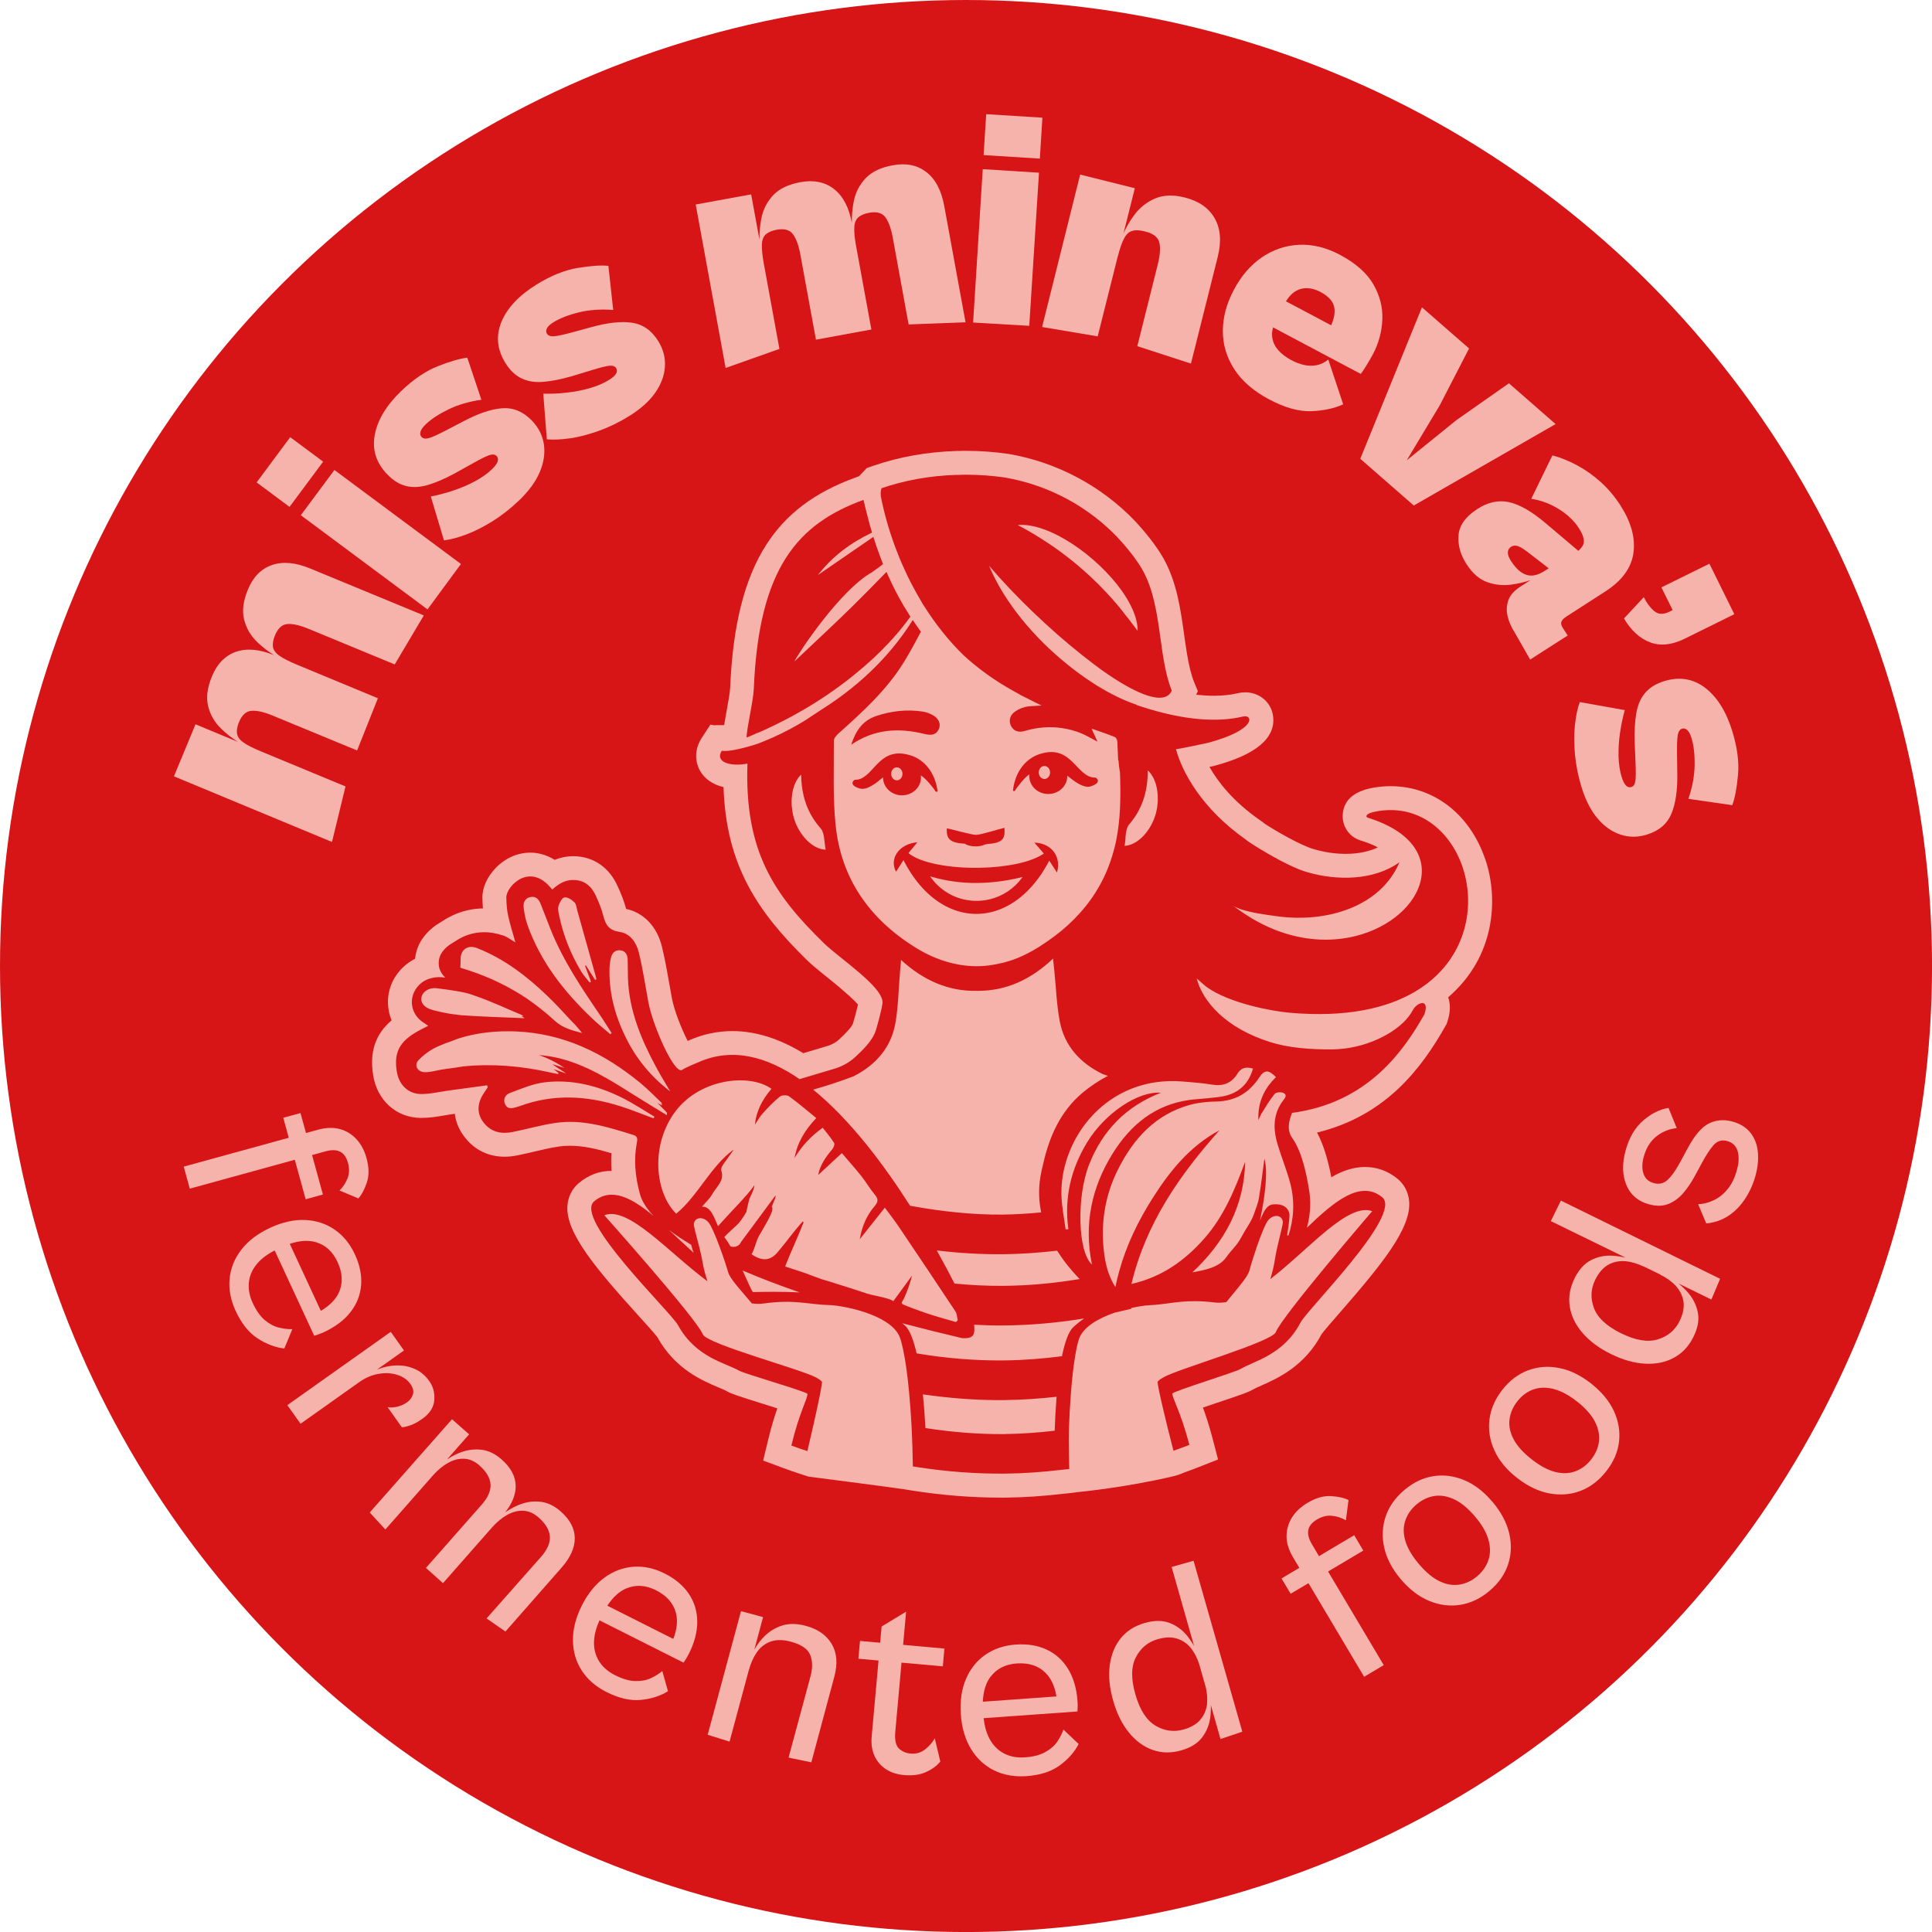<svg viewBox="0 0 566.05 566.05" xmlns="http://www.w3.org/2000/svg" id="b"><defs><style>.d{fill:#d71416;}.d,.e{stroke-width:0px;}.e{fill:#f6b3ac;}</style></defs><g id="c"><circle r="283.03" cy="283.03" cx="283.03" class="d"></circle><path d="m101.21,230.41l-24.96-10.35.08.03c-2.26-.93-3.94-1.8-5.04-2.58-1.1-.78-1.71-1.66-1.85-2.6-.14-.95.07-2.08.6-3.38.87-2.09,2.1-3.17,3.7-3.28,1.59-.1,3.66.37,6.2,1.43l24.69,10.2,6.09-15.3-23.97-9.94c-2.2-.93-3.85-1.77-4.93-2.55-1.09-.78-1.71-1.65-1.85-2.6-.13-.94.06-2.07.61-3.37.86-2.09,2.1-3.18,3.69-3.29,1.59-.1,3.66.38,6.2,1.44l25.18,10.4,8.52-14.36-33.3-13.75c-4.3-1.78-8.02-2.11-11.2-1.01-3.16,1.1-5.52,3.49-7.03,7.15-1.38,3.33-1.76,6.28-1.12,8.82.63,2.55,1.92,4.75,3.86,6.62,1.49,1.43,3.14,2.7,4.92,3.82-4.27-1.76-7.99-2.09-11.15-1-3.17,1.11-5.52,3.49-7.04,7.17-1.38,3.33-1.76,6.27-1.12,8.81.63,2.55,1.92,4.75,3.86,6.62,1.48,1.42,3.1,2.69,4.87,3.81l-12.44-5.16-6.32,15.25,46.31,19.23,3.95-16.24Z" class="e"></path><polygon points="135.05 165.24 97.98 137.7 88.13 150.95 125.25 178.55 135.05 165.24" class="e"></polygon><rect transform="translate(-76.72 123.97) rotate(-53.38)" height="12.02" width="16.51" y="132.28" x="76.67" class="e"></rect><path d="m144.35,152.68c2.71-1.69,5.32-3.74,7.83-6.16,2.81-2.71,4.81-5.47,5.98-8.25,1.18-2.79,1.57-5.49,1.19-8.09-.39-2.59-1.55-4.91-3.51-6.95-2.55-2.63-5.43-3.84-8.66-3.62-3.22.22-7.09,1.53-11.58,3.92l-4.32,2.25c-2.71,1.43-4.55,2.28-5.56,2.56-1,.29-1.73.19-2.2-.3-.38-.39-.49-.9-.33-1.53.17-.62.66-1.34,1.5-2.14,1.63-1.57,3.86-3.04,6.7-4.42,2.83-1.37,6.05-2.32,9.65-2.82l-4.13-12.34c-2.2.27-5.1,1.11-8.66,2.51-3.57,1.42-7.16,3.85-10.77,7.33-4.31,4.17-6.87,8.42-7.68,12.78-.81,4.35.41,8.22,3.69,11.61,1.74,1.8,3.6,2.93,5.58,3.4,1.98.46,4.13.34,6.46-.38,2.33-.71,4.89-1.82,7.68-3.33l5.64-3.14c2.1-1.18,3.61-1.91,4.54-2.23.93-.3,1.64-.21,2.11.27.42.44.53.98.29,1.63-.22.64-.78,1.39-1.66,2.24-1.32,1.28-2.97,2.45-4.96,3.52-1.99,1.07-4.12,1.98-6.41,2.74-2.28.76-4.46,1.33-6.54,1.72l3.85,12.86c1.91-.23,4.09-.81,6.55-1.73,2.47-.93,5.05-2.24,7.76-3.92Z" class="e"></path><path d="m166.98,128.44c2.6-.39,5.4-1.11,8.41-2.19,3.01-1.07,5.99-2.51,8.95-4.35,3.33-2.06,5.86-4.32,7.6-6.79,1.73-2.48,2.7-5.03,2.87-7.66.17-2.62-.47-5.13-1.96-7.52-1.93-3.12-4.5-4.92-7.7-5.38-3.19-.47-7.24-.01-12.14,1.36l-4.71,1.29c-2.95.82-4.94,1.25-5.98,1.32-1.03.07-1.72-.18-2.08-.76-.29-.47-.29-.99,0-1.56.29-.59.92-1.17,1.92-1.79,1.92-1.18,4.41-2.15,7.47-2.9,3.07-.74,6.41-.97,10.03-.7l-1.41-12.92c-2.22-.22-5.22-.02-9,.61-3.79.62-7.82,2.25-12.08,4.88-5.1,3.16-8.5,6.77-10.23,10.85-1.71,4.08-1.33,8.13,1.14,12.13,1.32,2.13,2.9,3.64,4.74,4.51,1.83.88,3.97,1.22,6.39,1,2.43-.2,5.16-.75,8.22-1.62l6.17-1.87c2.3-.71,3.94-1.11,4.92-1.22.97-.1,1.64.14,2,.7.32.53.3,1.08-.05,1.66-.36.59-1.07,1.2-2.1,1.83-1.56.97-3.43,1.76-5.59,2.38-2.17.62-4.45,1.07-6.84,1.32-2.39.26-4.65.35-6.77.3l1.04,13.36c1.91.19,4.17.08,6.77-.29Z" class="e"></path><path d="m259.41,63.68c.95,1.29,1.67,3.29,2.17,6l4.63,25.38,16.68-.64-6.23-34.03c-.84-4.57-2.57-7.9-5.23-9.95-2.64-2.07-5.93-2.74-9.83-2.02-3.55.64-6.22,1.92-8.02,3.84-1.79,1.9-2.95,4.18-3.46,6.83-.39,2.03-.57,4.09-.55,6.18-.84-4.53-2.58-7.82-5.21-9.88-2.64-2.06-5.93-2.74-9.83-2.02-3.55.65-6.22,1.93-8.02,3.84-1.79,1.92-2.94,4.2-3.46,6.84-.39,2.01-.57,4.06-.55,6.13l-2.42-13.23-16.25,2.97,8.77,47.89,15.76-5.58-4.64-25.36c-.38-2.23-.55-3.99-.5-5.27.07-1.34.46-2.33,1.18-2.96.73-.63,1.78-1.07,3.16-1.33,2.23-.4,3.82.03,4.77,1.33.96,1.29,1.67,3.27,2.17,5.98l4.56,24.9,16.24-2.98-4.45-24.3v.03c-.44-2.4-.63-4.28-.55-5.63.06-1.35.46-2.34,1.18-2.97.72-.62,1.77-1.08,3.16-1.33,2.23-.4,3.82.04,4.77,1.32Z" class="e"></path><polygon points="288.18 45.44 304.66 46.47 305.41 34.48 288.94 33.45 288.18 45.44" class="e"></polygon><polygon points="304.41 50.6 287.93 49.56 285.11 94.5 301.56 95.46 304.41 50.6" class="e"></polygon><path d="m333.21,101.42l15.72,5.11,7.86-31.32c1.12-4.51.81-8.28-.93-11.29-1.73-3.01-4.64-5.03-8.74-6.06-3.32-.83-6.19-.74-8.62.26-2.43,1.01-4.46,2.6-6.1,4.77-1.29,1.71-2.36,3.54-3.23,5.49l3.32-13.23-16.02-4-11.15,44.66,16.29,2.74,5.97-23.79-.08.42c.59-2.38,1.21-4.16,1.86-5.35.64-1.2,1.43-1.93,2.38-2.19.95-.27,2.19-.22,3.73.17,2.43.6,3.83,1.69,4.2,3.26.37,1.57.21,3.7-.45,6.37l-6,23.98Z" class="e"></path><path d="m398.67,109.56c.36-.43.92-1.25,1.65-2.45.74-1.2,1.37-2.27,1.89-3.26,1.72-3.23,2.65-6.65,2.8-10.25.14-3.59-.75-7.04-2.66-10.34-1.92-3.3-5.18-6.17-9.76-8.6-4.05-2.15-8.05-3.12-11.99-2.94-3.94.19-7.57,1.41-10.88,3.67-3.31,2.27-6.03,5.41-8.19,9.47-2.16,4.04-3.24,8.08-3.26,12.09,0,4.01,1.1,7.74,3.35,11.21,2.23,3.48,5.65,6.43,10.24,8.87,4.59,2.44,8.7,3.58,12.35,3.44,3.64-.14,6.75-.82,9.32-2.01l-4.36-13.11c-1.08.87-2.22,1.42-3.42,1.65-1.2.23-2.4.21-3.61-.05-1.21-.26-2.49-.74-3.84-1.45-1.56-.84-2.86-1.83-3.86-2.99-1.01-1.17-1.59-2.49-1.73-3.98-.08-.82.03-1.69.28-2.61l25.69,13.64Zm-17.7-24.86c1.84-.54,3.82-.26,5.93.86,2.37,1.26,3.72,2.77,4.03,4.53.27,1.52-.05,3.26-.93,5.21l-13.23-7.02c1.18-1.91,2.57-3.11,4.2-3.58Z" class="e"></path><polygon points="455.77 124.25 442.09 112.3 426.7 123.09 412.16 134.86 421.8 118.8 430.42 102.1 416.61 90.04 398.54 134.42 414.22 148.11 455.77 124.25" class="e"></polygon><path d="m458.88,180.67l11.49-7.4c4.88-3.15,7.62-6.92,8.21-11.3.6-4.38-.68-9.01-3.82-13.9-1.69-2.62-3.62-4.91-5.79-6.86-2.17-1.94-4.45-3.56-6.85-4.85-2.4-1.29-4.83-2.29-7.29-2.94l-6.2,12.72c2.83.43,5.51,1.43,8.05,3,2.53,1.56,4.51,3.45,5.94,5.66,1.42,2.22,1.78,3.91,1.09,5.08-.28.48-.71.98-1.27,1.52l-9.69-8.2c-4-3.37-7.55-5.4-10.63-6.08-3.08-.67-6.17,0-9.25,1.99-3.44,2.21-5.29,4.77-5.54,7.66-.24,2.89.53,5.72,2.32,8.49,1.76,2.73,3.79,4.49,6.09,5.3,2.31.81,4.63,1.05,6.98.73,2.05-.28,3.94-.71,5.67-1.31l-2.99,1.93c-1.79,1.16-2.96,2.48-3.48,3.98-.53,1.51-.59,3.06-.21,4.67.38,1.61,1.04,3.13,1.97,4.57l4.63,8.12,11-7.06-1.44-2.23c-.43-.68-.57-1.27-.42-1.76.16-.5.64-1.01,1.46-1.54Zm-9.05-12.17c-.89.2-1.73.19-2.54-.06-.81-.25-1.59-.7-2.35-1.37-.76-.68-1.51-1.58-2.24-2.7-.64-.98-.94-1.82-.92-2.53.02-.7.34-1.25.95-1.65.52-.33,1.12-.41,1.81-.24.69.18,1.69.77,2.97,1.74l6.24,4.82-1.26.81.13-.09c-.97.64-1.9,1.06-2.79,1.26Z" class="e"></path><path d="m484.58,179c-1.17-1.05-2.16-2.4-2.97-4.04l-5.81,6.24c2.09,3.54,4.64,5.87,7.66,7,3.02,1.13,6.39.78,10.12-1.06l14.55-7.19-7.3-14.79-14.06,6.93,3.29,6.67-.99.48c-1.8.89-3.29.8-4.47-.26Z" class="e"></path><path d="m507.54,235.91c.77-2.09,1.32-5.04,1.67-8.87.35-3.82-.22-8.13-1.7-12.91-1.78-5.73-4.43-9.93-7.94-12.62-3.53-2.68-7.53-3.33-12.03-1.93-2.4.75-4.25,1.89-5.56,3.46-1.31,1.55-2.16,3.53-2.57,5.93-.41,2.39-.57,5.18-.48,8.36l.27,6.44c.1,2.4.08,4.09-.06,5.05-.15.98-.54,1.57-1.18,1.77-.59.18-1.12.03-1.59-.47-.47-.49-.88-1.32-1.25-2.49-.54-1.75-.84-3.75-.91-6.01-.05-2.25.09-4.58.44-6.95.35-2.38.81-4.6,1.4-6.62l-13.2-2.35c-.66,1.8-1.12,4.01-1.41,6.63-.28,2.61-.27,5.51,0,8.68.29,3.17.94,6.43,1.97,9.76,1.16,3.73,2.72,6.76,4.68,9.06,1.96,2.31,4.19,3.87,6.7,4.7,2.49.82,5.09.83,7.77-.02,3.51-1.08,5.89-3.12,7.14-6.09,1.25-2.98,1.83-7.02,1.72-12.11l-.07-4.87c-.05-3.06.02-5.08.22-6.12.19-1.02.61-1.63,1.25-1.83.52-.15,1.02-.02,1.51.4.49.44.9,1.19,1.24,2.3.67,2.17.98,4.82.93,7.97-.04,3.16-.65,6.45-1.83,9.89l12.86,1.86Z" class="e"></path><path d="m89.57,351.37l5.04-1.39-3.18-11.56,3.93-1.09c1.74-.48,3.14-.45,4.25.08,1.1.52,1.87,1.62,2.34,3.3.45,1.63.41,3.13-.12,4.5-.53,1.36-1.31,2.56-2.36,3.59l5.51,2.32c.95-1.01,1.78-2.54,2.48-4.6.71-2.05.68-4.47-.08-7.23-.61-2.23-1.6-4.07-2.95-5.53-1.37-1.47-3-2.46-4.89-2.97-1.89-.51-4.06-.44-6.48.23l-3.41.94-1.61-5.85-5.05,1.38,1.61,5.86-30.77,8.46,1.77,6.45,30.77-8.46,3.18,11.56Z" class="e"></path><path d="m81.8,388.99c-1.39-.31-2.77-1.03-4.13-2.14-1.36-1.12-2.58-2.81-3.63-5.1-.97-2.09-1.34-4.13-1.11-6.13.23-2,1.06-3.83,2.5-5.49,1.25-1.44,2.95-2.69,5.04-3.77l11.59,25c.35-.1.78-.25,1.3-.43.51-.18,1.02-.39,1.53-.62,3.34-1.56,5.94-3.5,7.78-5.86,1.85-2.35,2.89-4.98,3.13-7.89.24-2.9-.38-5.94-1.85-9.1-1.42-3.07-3.4-5.47-5.93-7.21-2.53-1.74-5.42-2.67-8.67-2.81-3.25-.13-6.68.65-10.25,2.31s-6.38,3.79-8.39,6.39c-2.01,2.61-3.16,5.46-3.44,8.56-.29,3.1.31,6.23,1.77,9.39,1.73,3.72,3.88,6.41,6.45,8.06,2.58,1.66,5.18,2.64,7.81,2.95l2.36-5.68c-1.16.05-2.45-.1-3.84-.43Zm10.71-25.06c2.85.83,4.96,2.77,6.37,5.79,1.47,3.17,1.63,6.08.5,8.76-.92,2.15-2.72,4.01-5.38,5.58l-9.1-19.63c2.89-.96,5.43-1.13,7.61-.5Z" class="e"></path><path d="m110.81,402.55c1.93-.38,3.76-.29,5.49.24,1.73.53,3.04,1.42,3.93,2.68.8,1.14,1.04,2.17.73,3.11-.3.94-.87,1.7-1.71,2.28-.84.61-1.79,1.03-2.86,1.28-1.07.25-2.02.3-2.84.13l4.18,5.9c.51,0,1.33-.18,2.44-.55,1.11-.38,2.31-1.03,3.61-1.96,2.13-1.51,3.28-3.32,3.46-5.42.17-2.11-.31-3.97-1.47-5.6-1.07-1.5-2.33-2.62-3.79-3.34-1.46-.72-3-1.14-4.64-1.23-1.64-.1-3.3.09-4.98.56-.65.18-1.29.4-1.91.65l7.91-5.61-3.88-5.46-30.29,21.48,3.87,5.45,17.26-12.24h0c1.71-1.21,3.53-2,5.48-2.36Z" class="e"></path><path d="m164.28,442.83c-1.96-1.73-4.03-2.68-6.22-2.87-2.2-.19-4.35.18-6.47,1.13-1.27.55-2.47,1.24-3.6,2.03,2.07-2.62,3.11-5.19,3.1-7.7-.02-2.82-1.39-5.42-4.13-7.83-1.96-1.73-4.03-2.68-6.22-2.87-2.19-.19-4.36.17-6.5,1.1-1.16.49-2.25,1.09-3.28,1.79l6.49-7.37-5.02-4.42-24.1,27.32,4.58,4.98,13.99-15.9c1.35-1.52,2.8-2.73,4.35-3.6,1.56-.89,3.13-1.29,4.72-1.23,1.59.06,3.07.71,4.45,1.93,2.08,1.83,3.17,3.68,3.3,5.57.11,1.87-.75,3.88-2.62,5.99l-16.31,18.5,5,4.46,14.41-16.37h0c1.35-1.52,2.81-2.74,4.37-3.61,1.56-.88,3.13-1.29,4.72-1.23,1.59.07,3.08.72,4.51,1.97,2.08,1.84,3.17,3.69,3.3,5.57.12,1.88-.74,3.88-2.61,5.99l-15.93,18.01,5.52,3.85,16.44-18.71c2.6-2.96,3.9-5.85,3.88-8.66-.02-2.81-1.39-5.42-4.13-7.83Z" class="e"></path><path d="m194.74,461.02c-3.02-1.53-6.06-2.19-9.13-1.98-3.06.22-5.9,1.27-8.54,3.2-2.62,1.92-4.83,4.63-6.6,8.16-1.78,3.54-2.64,6.94-2.61,10.24.04,3.29.91,6.24,2.6,8.84,1.7,2.61,4.11,4.69,7.23,6.26,3.65,1.84,7.02,2.61,10.07,2.31,3.04-.3,5.7-1.15,7.95-2.54l-1.67-5.92c-.9.75-1.98,1.45-3.27,2.06-1.29.62-2.81.91-4.58.88-1.77-.03-3.76-.6-6.01-1.73-2.06-1.04-3.63-2.41-4.69-4.13-1.06-1.71-1.54-3.66-1.45-5.86.09-1.89.64-3.93,1.6-6.07l24.62,12.39c.21-.3.45-.67.75-1.13.28-.46.55-.94.81-1.45,1.66-3.3,2.48-6.44,2.46-9.44-.01-2.99-.83-5.7-2.45-8.11-1.62-2.43-3.99-4.42-7.1-5.99Zm-11.14,4.33c2.74-1.12,5.6-.93,8.58.57,3.12,1.56,5.06,3.75,5.83,6.54.62,2.27.37,4.84-.75,7.72l-19.32-9.73c1.67-2.54,3.56-4.25,5.66-5.11Z" class="e"></path><path d="m236.09,476.35c-2.76-.75-5.23-.73-7.37.05-2.15.78-3.98,2.05-5.52,3.82-.85.98-1.58,2.02-2.2,3.13l2.57-9.56-6.47-1.74-9.76,36.21,6.41,2.01,5.69-21.13v.09c.52-1.97,1.3-3.69,2.33-5.17,1.03-1.48,2.37-2.51,4.02-3.11,1.64-.58,3.6-.59,5.88.03,3.12.84,5.03,2.14,5.72,3.92.69,1.77.72,3.82.1,6.15l-6.45,23.9,6.67,1.39,6.74-25.1c1.02-3.82.76-7.01-.78-9.6-1.54-2.58-4.06-4.35-7.58-5.29Z" class="e"></path><path d="m265.49,472.18l-7.19,4.37-.43,4.75-5.9-.53-.47,5.21,5.9.53-2.01,22.28c-.19,2.15.08,4.02.81,5.63s1.83,2.9,3.32,3.9c1.48.98,3.24,1.56,5.28,1.74,2.61.24,4.81-.06,6.6-.92,1.81-.83,3.17-1.86,4.1-3.05l-1.63-6.79c-.62,1.13-1.54,2.19-2.76,3.19-1.23,1-2.65,1.42-4.29,1.28-1.43-.13-2.59-.64-3.49-1.52-.89-.87-1.24-2.51-1.02-4.92l1.82-20.2,12.1,1.09.47-5.21-12.1-1.09.88-9.73Z" class="e"></path><path d="m309.82,510.2c-.79,1.18-1.94,2.21-3.48,3.09-1.53.88-3.54,1.42-6.05,1.59-2.3.17-4.35-.22-6.13-1.14-1.78-.93-3.2-2.37-4.24-4.29-.9-1.68-1.46-3.7-1.73-6.05l27.49-1.96c.03-.36.05-.81.06-1.36.01-.54,0-1.09-.04-1.65-.26-3.68-1.17-6.8-2.71-9.37-1.55-2.56-3.63-4.47-6.27-5.72-2.63-1.26-5.68-1.75-9.16-1.5-3.38.23-6.32,1.23-8.85,2.97-2.52,1.74-4.43,4.12-5.7,7.11-1.28,2.99-1.78,6.46-1.5,10.41.28,3.93,1.28,7.29,2.99,10.11,1.72,2.8,3.97,4.9,6.76,6.27,2.8,1.36,5.93,1.92,9.41,1.68,4.09-.29,7.37-1.34,9.84-3.17,2.47-1.81,4.31-3.9,5.52-6.25l-4.46-4.22c-.39,1.1-.97,2.26-1.76,3.44Zm-19.61-18.92c1.79-2.36,4.34-3.67,7.66-3.91,3.48-.24,6.26.63,8.36,2.66,1.69,1.62,2.78,3.96,3.3,7l-21.57,1.55c.13-3.04.87-5.48,2.24-7.3Z" class="e"></path><path d="m343.27,459.1l6.59,23.2c-.6-1.06-1.28-2.07-2.03-3.02-1.42-1.75-3.15-3.02-5.21-3.8-2.05-.76-4.44-.76-7.15.01-3.01.85-5.37,2.35-7.11,4.5-1.74,2.15-2.8,4.79-3.22,7.91-.41,3.14-.08,6.6,1.01,10.4,1.06,3.75,2.61,6.86,4.62,9.32,2,2.47,4.33,4.17,6.96,5.09,2.64.93,5.44.97,8.39.12,2.76-.79,4.79-2.07,6.11-3.82,1.31-1.76,2.1-3.73,2.38-5.96.14-1.16.19-2.32.15-3.49l2.83,9.96,6.39-2.16-14.29-50.08-6.43,1.82Zm10.4,39.94c-.16,1.77-.8,3.34-1.9,4.7-1.11,1.36-2.78,2.35-4.99,2.98-2.86.81-5.61.43-8.25-1.13-2.62-1.57-4.59-4.62-5.88-9.16-1.31-4.58-1.26-8.22.16-10.91,1.41-2.69,3.53-4.44,6.34-5.25,2.26-.64,4.22-.69,5.88-.12,1.65.57,3.02,1.56,4.09,2.99.94,1.25,1.67,2.73,2.22,4.4l1.94,6.83c.37,1.62.51,3.19.37,4.67Z" class="e"></path><path d="m399.43,454.29l-2.67-4.49-10.32,6.13-2.07-3.5c-.92-1.55-1.27-2.92-1.06-4.11.21-1.21,1.07-2.26,2.56-3.14,1.45-.86,2.91-1.23,4.37-1.07,1.45.14,2.82.59,4.09,1.32l.77-5.92c-1.22-.64-2.92-1.03-5.08-1.17-2.17-.14-4.49.52-6.96,1.99-1.98,1.18-3.5,2.6-4.55,4.3-1.04,1.7-1.57,3.53-1.57,5.5,0,1.97.65,4.03,1.93,6.19l1.81,3.04-5.22,3.1,2.68,4.49,5.22-3.1,16.31,27.43,5.75-3.42-16.31-27.43,10.31-6.13Z" class="e"></path><path d="m437.26,440.02c-2.54-3.01-5.31-5.14-8.3-6.37-2.99-1.24-5.99-1.62-9.01-1.15-3.02.47-5.85,1.81-8.47,4.03-2.67,2.26-4.5,4.83-5.49,7.74-.99,2.93-1.14,5.97-.44,9.14.69,3.17,2.32,6.27,4.86,9.28,2.56,3.01,5.33,5.14,8.36,6.37,3.02,1.24,6.06,1.62,9.1,1.13,3.05-.5,5.9-1.85,8.56-4.11,2.63-2.22,4.43-4.77,5.4-7.68.97-2.89,1.09-5.93.36-9.1-.74-3.17-2.37-6.27-4.92-9.29Zm-1.17,17.04c-.58,1.8-1.71,3.39-3.34,4.79-1.57,1.32-3.3,2.13-5.2,2.42-1.9.29-3.84-.04-5.84-1.02-1.99-.96-3.99-2.64-6.01-5.03-2.02-2.39-3.34-4.65-3.96-6.78-.62-2.12-.63-4.09-.01-5.92.61-1.82,1.7-3.39,3.26-4.72,1.65-1.38,3.41-2.21,5.29-2.5,1.88-.28,3.83.07,5.84,1.02,2.01.96,4.02,2.62,6.04,5.01,2.02,2.38,3.34,4.66,3.93,6.79.6,2.15.61,4.12.01,5.93Z" class="e"></path><path d="m466.15,405.33c-3.11-2.43-6.25-3.95-9.43-4.54-3.17-.61-6.19-.36-9.06.71-2.87,1.08-5.36,2.97-7.48,5.67-2.15,2.74-3.41,5.64-3.79,8.71-.38,3.05.09,6.07,1.43,9.03,1.32,2.96,3.55,5.66,6.65,8.09,3.11,2.43,6.27,3.95,9.48,4.55,3.21.58,6.25.35,9.14-.75,2.87-1.1,5.39-3.03,7.54-5.77,2.12-2.7,3.36-5.57,3.72-8.61.36-3.04-.14-6.03-1.5-9-1.36-2.95-3.61-5.65-6.71-8.09Zm2.33,16.93c-.21,1.88-.98,3.67-2.31,5.37-1.26,1.61-2.8,2.76-4.59,3.43-1.8.68-3.77.74-5.92.2-2.15-.55-4.46-1.78-6.92-3.71-2.46-1.93-4.21-3.88-5.25-5.83-1.05-1.95-1.45-3.88-1.23-5.78.24-1.92.97-3.68,2.24-5.29,1.32-1.71,2.88-2.87,4.66-3.53,1.79-.65,3.76-.72,5.92-.19s4.48,1.76,6.94,3.67c2.46,1.93,4.2,3.89,5.23,5.85,1.03,1.99,1.43,3.91,1.23,5.81Z" class="e"></path><path d="m454.39,357.78l21.88,10.69c-1.27-.29-2.55-.49-3.84-.57-2.26-.13-4.35.31-6.31,1.32-1.95,1.01-3.55,2.79-4.79,5.31-1.38,2.82-1.85,5.58-1.41,8.31.43,2.72,1.67,5.29,3.73,7.68,2.05,2.4,4.84,4.48,8.38,6.22,3.5,1.71,6.84,2.65,10.01,2.8,3.18.17,6-.43,8.45-1.77,2.45-1.34,4.35-3.39,5.7-6.15,1.26-2.58,1.69-4.95,1.25-7.1-.43-2.15-1.37-4.06-2.83-5.75-.85-.99-1.8-1.89-2.83-2.73l9.63,4.71,2.56-6.08-46.65-22.91-2.95,6.01Zm36.62,19.01c1.21,1.32,1.95,2.83,2.22,4.56.26,1.73-.11,3.62-1.13,5.7-1.31,2.66-3.42,4.45-6.36,5.36-2.93.91-6.5.32-10.74-1.75-4.28-2.1-6.94-4.58-8-7.43-1.05-2.86-.93-5.6.35-8.22,1.04-2.12,2.32-3.6,3.85-4.45,1.53-.85,3.19-1.19,4.97-1.04,1.77.15,3.58.68,5.42,1.58l-.16-.12,5.25,2.56-.26-.08c1.85.9,3.38,2.01,4.59,3.31Z" class="e"></path><path d="m512.9,331.94c-1.24-1.61-3.03-2.72-5.35-3.35-2.48-.67-4.77-.47-6.89.58-2.11,1.06-4.18,3.48-6.22,7.3l-2.37,4.38c-1.25,2.26-2.43,3.89-3.55,4.9-1.11,1-2.44,1.3-3.97.88-1.54-.41-2.54-1.32-3.02-2.72-.47-1.4-.46-3.04.05-4.93.68-2.52,1.87-4.5,3.58-5.92,1.71-1.42,3.74-2.27,6.1-2.55l-2.4-5.9c-2.54.38-5.02,1.62-7.44,3.7-2.41,2.09-4.15,5.06-5.18,8.92-1.02,3.81-.93,7.15.29,10.02,1.22,2.89,3.44,4.75,6.65,5.61,2.23.6,4.17.53,5.82-.19,1.66-.71,3.09-1.8,4.3-3.27,1.21-1.45,2.24-2.96,3.09-4.54l2.38-4.38c1.06-1.99,2.14-3.63,3.22-4.91,1.09-1.27,2.42-1.7,4.01-1.27,1.58.42,2.61,1.39,3.08,2.9.47,1.51.42,3.32-.15,5.44-.63,2.38-1.57,4.32-2.79,5.79-1.21,1.48-2.6,2.56-4.13,3.27-1.54.71-3.04,1.08-4.48,1.11l2.38,5.65c2.45-.25,4.64-1.01,6.54-2.27,1.91-1.27,3.53-2.94,4.89-5.03,1.35-2.07,2.37-4.35,3.03-6.82.64-2.38.86-4.64.66-6.79-.19-2.14-.91-4.03-2.14-5.63Z" class="e"></path><path d="m435.16,251.77c-4.48-13.22-15.1-21.43-27.71-21.43-1.52,0-3.08.12-4.63.37-5.94.94-9.11,3.59-9.42,7.89-.25,3.42,1.9,6.61,5.11,7.6,1.95.6,3.69,1.29,5.19,2.07-2.63,1.25-5.84,1.9-9.45,1.9-3.02,0-6.21-.47-9.22-1.35h-.02s-.02-.01-.02-.01c-3.83-1.05-11.54-5.54-14.61-7.58l-.06-.1-.55-.39-.37-.26-.37-.26c-7.64-5.35-12.1-10.99-14.68-15.52.74-.16,1.28-.28,1.41-.32,12.27-3.26,18.07-8.16,17.24-14.57-.53-4.04-3.97-6.97-8.18-6.97-.72,0-1.45.09-2.17.26-2.11.5-4.47.75-7,.75-1.64,0-3.36-.11-5.17-.31l.47-1.03-.48-1.19-.32-.79-.32-.79c-.41-1.01-.77-2.16-1.11-3.51-.77-3.05-1.25-6.53-1.77-10.21-.16-1.13-.32-2.27-.49-3.41-1.01-6.77-2.45-14.54-6.88-21.14l-.14-.22c-.12-.19-.26-.39-.4-.59-1.61-2.33-3.4-4.59-5.33-6.71l-.29-.33-.4-.45-.03-.04-.03-.03-.39-.41c-9.85-10.33-23.05-17.33-37.15-19.71h-.02s-.04-.01-.04-.01h-.05c-4.03-.58-8.1-.87-12.12-.88h-.07c-.34,0-.68,0-1.02.01h-.4s-.46.02-.46.02h-.59s-.05,0-.05,0h-.05s-.56.02-.56.02c-8.45.28-16.52,1.72-23.97,4.28l-.91.31-.46.16-.69.24-.51.53-.34.36-1.42,1.5-1.03.38c-12.04,4.39-20.37,10.67-26.19,19.76-6.33,9.88-9.78,23.56-10.54,41.8-.06,1.48-.61,4.45-1.04,6.83-.28,1.51-.53,2.91-.73,4.17h-2.62v.09s-1.4-.24-1.4-.24l-1.08,1.65-.72,1.1-.72,1.1c-2.92,4.48-1.21,8.41-.62,9.5,1.35,2.49,3.78,4.2,6.98,4.95.77,23,10,36.57,24.53,50.77,1.53,1.49,3.67,3.21,5.94,5.03,5.92,4.75,8.13,6.97,8.93,7.9-.37,1.64-1.08,4.31-1.46,5.51-.29.92-1.69,2.54-4.18,4.82-.79.72-1.81,1.3-3.03,1.73-.1.03-1.02.32-7.36,2.2-7.05-4.3-14.02-6.48-20.76-6.48-4.38,0-8.68.92-12.77,2.74-.1.05-.22.09-.34.15-1.8-3.53-3.96-8.87-4.66-12.71-.23-1.25-.45-2.5-.67-3.76-.64-3.66-1.3-7.43-2.22-11.19-1.44-5.86-5.33-9.92-10.48-11.02-.58-2.17-1.42-4.4-2.64-6.98-2.3-4.89-6.33-7.87-11.34-8.39-.52-.05-1.04-.08-1.55-.08-1.85,0-3.66.36-5.41,1.07-2.75-1.71-5.34-2.11-7.15-2.11h0c-3.69,0-7.26,1.57-10.05,4.41-2.58,2.62-4.03,5.86-3.97,8.87.02,1.1.07,2.12.15,3.06-3.05.05-6.02.73-8.81,2.01-.41.19-.78.38-1.12.57-.13.07-.22.12-.32.17l-.08.04-.08.04-.12.06-.12.07-.08.05-.08.05-2.78,1.74-.08.05-.07.05-.11.07-.11.08-.07.05-.07.05c-4.12,3.12-5.5,6.68-5.79,9.62-.86.42-1.66.92-2.37,1.48-3.81,2.99-5.84,7.39-5.54,12.07.1,1.54.45,3.05,1.04,4.47-4.79,4.09-6.51,9.29-5.39,16.17,1.19,7.32,6.74,12.31,13.81,12.42h.32c2.46,0,4.71-.38,6.7-.73.81-.14,1.57-.27,2.28-.37l.8-.11c.29,2.54,1.34,4.96,3.12,7.15,2.89,3.56,6.86,5.43,11.47,5.43,1.21,0,2.48-.13,3.78-.4,1.68-.34,3.33-.73,4.92-1.1,2.34-.55,4.76-1.12,7.03-1.46,1.09-.17,2.24-.25,3.41-.25,4,0,8.04.97,12.16,2.19-.11,1.69-.1,3.4.04,5.16-3.54,0-6.77,1.21-9.6,3.58-1.97,1.65-3.15,4.02-3.34,6.67-.55,7.9,8.34,18.39,20.97,32.35,1.44,1.59,4.79,5.29,5.37,6.12,5.19,9.36,13.14,12.72,17.9,14.73,1.05.44,2.05.86,2.59,1.18,1.24.71,3.09,1.32,10.48,3.64,1.29.41,2.77.87,4.19,1.32-.84,2.42-1.78,5.45-2.69,9.25l-.42,1.73-.42,1.73-.62,2.59,2.5.92,1.67.62,1.66.62c1.68.62,3.29,1.18,4.95,1.72l2.06.67.18.06.27.09.28.04.19.02c.19.02,19.41,2.49,27.41,3.62l1.58.26c.34.05.67.11,1.01.16l.39.06c8.5,1.32,17.05,1.99,25.41,1.99.48,0,.96,0,1.45,0,5.37-.05,10.98-.42,17.14-1.15.28-.03.55-.06.83-.08.59-.05,1.13-.11,1.66-.18l1.67-.22c1.12-.11,14.01-1.38,27.74-4.6,1.19-.28,2.25-.64,3.26-1.11,1.45-.51,2.82-1.02,4.19-1.56l1.65-.65,1.65-.65,2.48-.97-.67-2.58-.45-1.72-.45-1.72c-.98-3.78-1.98-6.79-2.86-9.2,1.42-.48,2.88-.97,4.16-1.4,7.35-2.46,9.2-3.11,10.42-3.84.54-.32,1.52-.76,2.57-1.22,4.72-2.1,12.61-5.6,17.63-15.06.57-.84,3.85-4.59,5.26-6.21,12.37-14.19,21.07-24.84,20.38-32.73-.23-2.65-1.46-5-3.46-6.61-2.8-2.26-5.97-3.4-9.42-3.41-3.22,0-6.45.96-9.92,3-1.02-5.42-2.42-9.8-4.18-13.09,20.39-4.94,30.79-19.16,37.62-31.22l.1-.17.1-.17.15-.26.09-.28.06-.19.06-.19c.89-2.7.97-5.09.23-7.14,14-12.07,14.72-29.14,10.89-40.43Zm-59.08,52.5s.03,0,.05.01c-.15-.03-.31-.06-.47-.1h0c.13.03.28.06.41.09Zm-34.98-123.56s0-.03,0-.05c0,.02,0,.03,0,.05h0Z" class="e"></path><path d="m273.24,209.49c-.92-.49-1.98-.87-3.03-1.03-4.63-.67-9.18-.14-13.55,1.34-4.02,1.37-5.96,4.41-7.27,8.39,6.8-4.64,13.92-4.99,21.35-3.18,1.78.43,3.36.53,4.27-1.27.77-1.52.08-3.26-1.77-4.25Z" class="d"></path><path d="m268.76,246.78c-5.37.45-8.31,4.83-6.23,8.62.7-1.09,1.41-2.2,2.18-3.39,6.56,12.89,17.1,17.86,26.75,14.94,6.06-1.83,11.78-6.75,15.95-14.79.77,1.18,1.5,2.3,2.27,3.48,1.34-4.61-1.55-8.6-6.62-8.77,1.01,1.17,1.86,2.14,2.78,3.21-3.86,2.65-11.26,4.03-18.77,4.17-8.53.16-17.19-1.28-20.91-4.29.8-.98,1.61-1.96,2.61-3.18Zm3.9,10.03c4.6,1.34,9.12,1.93,13.65,1.89.63,0,1.25-.02,1.88-.05,3.76-.17,7.54-.74,11.4-1.7-2.44,3.45-5.87,5.62-9.56,6.52-.04,0-.08.02-.11.03-1.16.27-2.35.42-3.54.44-5.25.09-10.53-2.3-13.88-7.19.05.02.11.03.16.04Z" class="d"></path><path d="m264.32,233.02c3.07-.03,5.54-2.39,5.51-5.27,0-.19-.02-.39-.04-.57,1.52.92,3.38,3.37,4.11,4.35.23.73.8.35.8.35-.55-4.43-2.85-8.48-7.1-10.28-10.48-3.93-11.36,7.01-17.2,6.88-.57.32-1.66,1.66,1.67,2.58,2.1.44,4.66-1.65,6.65-3.31,0,.03,0,.06,0,.1.03,2.88,2.54,5.2,5.61,5.17Zm-1.58-8.2c.92,0,1.67.84,1.68,1.89,0,1.05-.73,1.91-1.64,1.92-.92,0-1.67-.84-1.68-1.89-.01-1.05.73-1.91,1.64-1.92Z" class="d"></path><path d="m319.39,230.44c3.31-.98,2.2-2.3,1.62-2.61-5.83.23-6.92-10.69-17.32-6.56-4.22,1.88-6.44,5.98-6.91,10.41,0,0,.57.36.79-.37.72-1,2.53-3.48,4.03-4.43-.02.19-.03.38-.03.58.03,2.88,2.54,5.2,5.61,5.17,3.07-.03,5.54-2.39,5.51-5.27,0-.03,0-.06,0-.1,2.02,1.62,4.62,3.66,6.71,3.18Zm-13.37-2.21c-.92,0-1.67-.84-1.68-1.89,0-1.05.73-1.91,1.64-1.92.92,0,1.67.84,1.68,1.89,0,1.05-.73,1.91-1.64,1.92Z" class="d"></path><path d="m255.5,167.65c1.08-.75,3.24-2.34,3.21-2.42-.36-.87-.71-1.82-1.07-2.8-.64-1.71-1.23-3.43-1.76-5.13-5.17,3.57-10.42,7.17-16.27,11.19,4.53-5.76,9.71-9.48,15.88-12.45-.48-1.59-.91-3.17-1.3-4.74-.45-1.7-.86-3.34-1.2-4.84-19.15,6.98-30.66,19.81-32.13,55.27-.16,3.85-2.13,11.71-2.11,14.36,1.66-.67,1.65-.69,3.27-1.42,0,.02,0,.04,0,.06,0,0,0,0,0,0,11.83-5.17,22.13-11.63,31.13-19.44.99-.86,1.98-1.72,2.94-2.62,1.58-1.48,3.08-2.99,4.51-4.53,2.25-2.42,4.31-4.91,6.13-7.47-.53-.82-1.04-1.65-1.55-2.51-.12-.2-.24-.38-.36-.58-.05-.01-.09-.02-.14-.03.02-.04.03-.08.05-.12-.67-1.15-1.33-2.33-1.97-3.53-1.08-2.04-2.08-4.17-3.04-6.34-3.35,3.44-6.71,6.88-10.14,10.25-5.47,5.37-11.1,10.56-16.84,16,1.02-2.21,13.25-20.8,22.74-26.16Z" class="d"></path><path d="m326.65,384.57c1.6-.35,3.2-.72,4.78-1.11v-.23c.98-.22,1.9-.4,2.72-.53,1.07-.17,1.97-.27,2.6-.29,5.13-.2,8.96-1.55,16.09-1.09.94.06,1.94.15,3.01.28,1.13.14,2.28.09,3.45-.11.56-.7,1.15-1.42,1.74-2.13,2.33-2.81,4.64-5.53,5.05-7.2.2-.8.64-2.29,1.19-4.01,1.08-3.37,2.6-7.65,3.69-9.69.2-.37.38-.68.54-.88,1.55-1.92,3.99-1.68,4.34.27.07.38-.17,1.48-.53,2.97-.14.59-.3,1.24-.47,1.93-.49,2.03-1.05,4.41-1.39,6.66-.21,1.4-.58,2.95-1.05,4.56-.08.26-.15.53-.24.8,11.38-8.78,22.74-22.52,29.87-19.91,0,0-26.49,30.81-28.24,35.43-1.09,2.87-28.98,10.88-32.98,13.28-1.49.9-.63.35-1.67,1.24.03,1.52,2.22,10.81,4.66,20.24,1.49-.52,3.02-1.08,4.66-1.72-2.53-9.76-4.97-13.5-5-15.07,1.04-.89,18.4-6.23,19.9-7.12,4-2.4,12.63-4.09,17.65-13.63,2.15-4.09,30.13-31.75,23.93-36.75-6.41-5.17-14.11,1.32-22.05,8.95,1.26-4.48,1.04-8.44.72-10.54-.72-4.77-2.12-11.63-4.9-15.57-1.76-2.49-1.16-4.98-.18-7.54,22.08-2.93,32.58-17.91,38.81-28.92.82-2.48.2-3.33-.76-3.25-.26.02-.55.11-.84.26-.71.36-1.43,1.03-1.84,1.85-.29.56-.66,1.12-1.07,1.67-3.96,5.29-13.25,9.69-22.34,9.78-6.35.06-12.91-.38-18.51-2.19-12.81-4.05-19.61-11.75-21.38-18.61,1.19,1.05,2.47,2.19,2.7,2.36,6.82,5.07,19.99,7.31,24.44,7.7,16.51,1.47,28.56-1.25,36.91-6.21,1.22-.73,2.37-1.5,3.44-2.32,22.88-17.53,10.34-54.43-14.22-50.56-4.63.73-3.39,1.88-3.33,1.89,26.14,8.02,16.88,29.66-3.35,34.73-6.41,1.61-13.92,1.55-21.76-1.13-4.68-1.6-9.48-4.15-14.23-7.83.71.55,1.6.8,2.42,1.15,3.51,1.09,6.8,1.5,10.46,2.01,14.56,2.02,30.41-2.73,35.94-15.82-7.51,5.4-18.31,5.46-27,2.92-6.15-1.69-17.78-9.1-18.05-9.58-12.84-9-18.68-19.79-20.43-26.48.33.11,9.25-1.81,9.35-1.84,14.35-3.81,13.24-8.4,10.32-7.71-7.94,1.87-16.59.64-23.49-1.08-2.5-.62-4.77-1.31-6.69-1.94-.31-.1-.63-.21-.92-.31-.08-.06-.17-.11-.25-.17-3.61-1.21-7.56-3.14-11.57-5.62-.5-.31-1-.64-1.5-.97-1.28-.83-2.56-1.73-3.84-2.67-1.1-.81-2.21-1.67-3.3-2.55-9.49-7.66-18.3-17.9-22.87-28.86,7.55,8.86,17.72,18.62,27.22,26.15,1.15.91,2.29,1.8,3.41,2.64.72.54,1.45,1.1,2.16,1.61,0,0,0,0,0,0,.72.51,1.42,1,2.12,1.48,4.4,2.98,8.39,5.16,11.58,6.17,3.49,1.1,6.02.8,7.04-1.45-.56-1.39-1.02-2.88-1.41-4.42-1.12-4.43-1.66-9.38-2.39-14.3-.97-6.56-2.29-13.09-5.77-18.27-.16-.24-.31-.48-.47-.72-1.74-2.51-3.67-4.88-5.78-7.1,0,0,0-.02,0-.03-8.69-9.11-20.3-15.45-33.25-17.64-3.57-.51-7.28-.78-11.09-.8-.46,0-.9.01-1.36.02-.51.02-1.03.02-1.54.06-.02,0-.04-.02-.06-.03-7.91.26-15.35,1.64-21.92,3.91-.17.47-.26.96-.26,1.46,0,.22.02.43.06.64-.02,0-.04.02-.06.02,1.11,5.78,2.86,11.73,5.27,17.69.06.15.11.3.17.45.05.12.1.23.15.35.22.52.44,1.03.66,1.54.23.53.47,1.07.71,1.59.6,1.33,1.23,2.63,1.88,3.9.23.44.46.87.69,1.3.71,1.34,1.44,2.64,2.19,3.91.03.05.05.09.08.14.07.12.14.24.21.36.03.06.05.12.07.17.08.13.16.24.24.37.02.03.04.07.06.1.08.13.16.25.23.38-.01-.03-.02-.06-.04-.09,3.59,5.69,7.6,10.69,11.86,14.78,3.33,3.05,6.98,5.79,10.91,8.25.25.16.53.3.79.46-.13-.07-.26-.14-.39-.21,1.46.9,2.97,1.76,4.5,2.59.17.09.32.19.49.28.13.07.25.15.38.22.29.16.61.29.9.45.35.18.72.35,1.07.53,1.35.7,2.69,1.39,4.09,2.04-.69.05-1.3.08-1.87.11-.39.02-.78.03-1.14.06-.65.04-1.26.11-1.84.25-.65.16-1.31.42-1.93.73-.52.27-1.02.59-1.44.96-.77.68-1.15,1.58-1.11,2.51.02.54.19,1.1.51,1.62.89,1.44,2.3,1.67,3.97,1.18,3.67-1.08,7.34-1.35,10.96-.79,1.77.27,3.52.73,5.27,1.41,1.57.62,3.03,1.53,4.99,2.54-.02-.04-.03-.07-.05-.11-.61-1.33-1.06-2.31-1.67-3.64.04.01.08.03.12.04-.01-.02-.02-.04-.03-.07,2.41.85,4.59,1.57,6.72,2.43.38.15.7.9.72,1.39.02.59.05,1.19.08,1.78.05,1.21.11,2.43.16,3.64.03.01.07.03.1.04.01.32.04.67.08,1.02.08.79.2,1.66.36,2.56.12,3.48.16,6.95,0,10.41-.15,3.14-.48,6.28-1.11,9.4-.04.18-.06.36-.1.54-.23,1.07-.52,2.11-.81,3.14-1.9,6.73-5.19,12.6-9.74,17.65-2.12,2.36-4.48,4.55-7.14,6.56-1.45,1.09-2.91,2.13-4.41,3.08-.01,0-.02.01-.03.02-1.5.96-3.04,1.83-4.63,2.6h0c-.34.16-.69.32-1.03.48-.16.07-.33.14-.49.21-.16.07-.33.14-.49.21-1.48.6-3,1.08-4.54,1.46-.25.06-.5.1-.75.16-1.46.32-2.95.58-4.46.7-.15.01-.31.02-.47.03-.26.02-.52.03-.78.04-.36.01-.73.02-1.09.02-.04,0-.09,0-.13,0-1.59-.01-3.15-.15-4.69-.4-.12-.02-.22-.05-.34-.07-4.58-.8-8.91-2.6-13.05-5.21-13.2-8.33-21.45-20.04-23.05-35.69-.83-8.11-.47-16.35-.51-24.53v-.18c0-.74.81-1.62,1.46-2.2,7.07-6.31,14.07-12.71,19.09-20.86,1.76-2.86,3.36-5.85,4.95-8.85-.81-1.11-1.61-2.26-2.38-3.44-2.96,4.72-6.41,9.08-10.34,13.1-4.74,4.86-10.18,9.22-16.3,13.09,0,0,0,0-.01,0-1.64,1.04-5.73,3.81-4.69,3.11-3,1.85-6.16,3.55-9.52,5.06-1.3.58-2.63,1.12-3.98,1.66,0,0,0,.02,0,.03h0c-1.6.55-3.89,1.25-6.06,1.73,0,0,0,0,0,0,0,0,0,0,0,0-.38.09-.76.17-1.13.24-1.58.3-3,.45-3.92.29-2.08,3.19,2.24,4.76,7.52,3.76-.92,25.82,7.89,38.45,22.41,52.63,4.51,4.41,17.63,12.94,17.15,17.56-.18,1.76-1.56,6.72-1.95,7.98-.97,3.08-4.08,6-6.12,7.88-1.53,1.4-3.36,2.45-5.49,3.19-.43.15-5.56,1.68-10.74,3.21-9.51-6.56-19.64-9.39-29.59-4.97-1.26.56-3.77,1.53-4.78,2.24-2.25,1.58-8.65-12.88-9.95-19.94-.89-4.86-1.62-9.76-2.8-14.54-.7-2.84-2.55-5.49-5.57-5.92-3.06-.44-4.12-1.98-4.78-4.62-.53-2.11-1.37-4.17-2.3-6.15-1.13-2.39-2.85-4.11-5.73-4.41-2.69-.28-4.8.79-6.97,2.78-6.43-8.4-13.5-.94-13.44,2.3.03,1.75.15,3.63.54,5.39.54,2.49,1.33,4.93,2.12,7.77-1.46-.85-2.42-1.62-3.51-1.99-3.99-1.36-8.04-1.38-11.88.39-.41.19-.8.42-1.21.63l-2.79,1.74c-1.99,1.51-3.44,3.44-3,6.29.33,2.11,2.07,3.35,1.79,3.29-2.45-.51-5.26.19-6.85,1.45-4.13,3.23-3.79,9.12.72,11.83.35.21.67.47,1.18.82-1.09.56-1.99,1-2.87,1.48-5.52,3.03-7.25,6.29-6.33,11.95.61,3.75,3.24,6.49,7.01,6.55,2.75.04,5.5-.66,8.26-1.03,1-.14,2-.27,3-.41l2.67-.36c1.84-.25,3.68-.5,5.52-.75.06.2.12.4.18.6-.38.56-.75,1.12-1.13,1.68-2.09,3.13-2.09,6.17.05,8.79,2.23,2.74,5.18,3.25,8.43,2.6,4.1-.83,8.15-1.99,12.28-2.62,8.02-1.23,15.56,1.16,23.08,3.51,1.26.39,1.18,1.27.98,2.28-.96,4.97-.46,9.91.82,14.7.22.83.75,3.22,4.1,6.76-6.35-5.3-12.38-8.54-17.43-4.3-6.11,5.11,22.36,32.26,24.59,36.31,5.19,9.44,13.85,10.98,17.9,13.31,1.51.87,18.96,5.89,20.02,6.76,0,1.57-2.37,5.36-4.73,15.16,1.64.61,3.19,1.15,4.69,1.63,2.26-9.48,4.29-18.8,4.29-20.32-1.06-.87-.18-.34-1.69-1.21-4.05-2.33-32.08-9.83-33.22-12.67-1.84-4.59-28.88-34.91-28.88-34.91,7.08-2.74,18.69,10.78,30.23,19.36-.62-1.89-1.11-3.71-1.38-5.33-.22-1.31-.52-2.66-.84-3.96-.54-2.23-1.12-4.3-1.47-5.74-.22-.89-.34-1.55-.3-1.83.31-1.96,2.75-2.24,4.33-.35.39.46.89,1.42,1.43,2.64,1.15,2.58,2.5,6.33,3.4,9.04.39,1.19.7,2.19.86,2.79.56,2.09,4.11,5.76,6.97,9.21,1.17.18,2.33.2,3.45.04,9.14-1.3,13.3.34,19.11.45,1.11.02,3.08.25,5.38.73,2.2.45,4.7,1.13,7.06,2.07,3.8,1.51,7.21,3.68,8.36,6.66.36.92.68,2.25,1,3.75,0,.04.02.09.03.14.66,3.17,1.23,7.35,1.67,12.05,0,.04,0,.08.01.12.3,3.14.54,6.45.72,9.76,0,.04,0,.09,0,.13.21,3.8.34,8.37.39,11.87.44.07.89.14,1.33.21,8.38,1.3,16.97,1.98,25.73,1.9,5.55-.05,11-.47,16.38-1.1.79-.09,1.59-.14,2.38-.25-.05-3.42-.22-8.28-.1-11.65,0-.02,0-.04,0-.06.12-3.34.3-6.69.54-9.88,0-.03,0-.05,0-.08.34-4.56.8-8.66,1.36-11.87,0-.03.01-.07.02-.1.32-1.84.67-3.47,1.06-4.54,1.28-3.51,5.69-5.96,10.18-7.54.11-.04.23-.1.34-.14Zm2.11-211.38s0,.02,0,.03c1.27,1.81,2.32,3.63,3.09,5.4.03.07.06.13.09.2.91,2.13,1.41,4.18,1.37,6.05-.47-.67-.96-1.31-1.45-1.95-.14-.19-.28-.38-.43-.57-.12-.16-.25-.33-.37-.5-.23-.31-.48-.6-.72-.91-.73-.95-1.47-1.89-2.22-2.81,0,0,0-.01,0-.02-5.36-6.46-11.36-12.08-18.03-16.9-.95-.69-1.92-1.36-2.9-2.01-2.89-1.93-5.89-3.74-9.03-5.38,9.21-.81,23.35,9.14,30.58,19.37Zm-96.18,66.41c-.17-.58-.31-1.18-.41-1.78h0c-.01-.07-.01-.14-.03-.21-.08-.5-.14-1.01-.18-1.52-.02-.21-.01-.41-.02-.61-.01-.37-.02-.73-.01-1.1,0-.23.03-.45.05-.67.02-.33.05-.66.1-.99.03-.22.07-.44.11-.66.06-.31.13-.62.21-.92.05-.21.11-.41.18-.61.1-.3.21-.58.32-.86.07-.18.14-.35.23-.52.14-.29.3-.55.47-.81.08-.13.15-.27.24-.39.27-.36.56-.7.88-.98.03,2.22.28,4.27.74,6.2.86,3.6,2.5,6.75,5.02,9.58.17.19.31.43.43.68.04.08.07.16.1.24.08.2.15.4.2.62.02.09.05.18.07.27.06.28.12.58.16.88,0,.02,0,.04.01.07.05.36.1.74.14,1.12h0c.09.79.17,1.59.33,2.32-3.86-.11-7.85-4.24-9.35-9.36Zm97.15,5.88s0,0,0,0c.03-.38.07-.75.12-1.12,0-.02,0-.04.01-.07.04-.3.09-.6.15-.88.02-.09.04-.18.07-.27.05-.22.12-.43.19-.62.03-.08.06-.17.1-.24.12-.26.25-.49.42-.69,3.8-4.42,5.51-9.52,5.48-15.88.33.28.62.6.89.96.09.12.17.26.25.38.17.26.34.52.49.8.08.17.16.34.24.52.12.28.24.56.34.85.07.2.13.4.19.61.08.3.16.6.23.92.05.22.09.43.12.66.05.33.09.65.12.99.02.22.04.44.06.67.02.36.02.73.01,1.1,0,.21,0,.41,0,.61-.03.51-.08,1.01-.15,1.52-.01.07-.01.14-.02.21h0c-.09.6-.22,1.2-.38,1.79-1.39,5.07-5.2,9.21-9,9.51-.01,0-.02,0-.03,0-.05,0-.1.01-.14.02.14-.74.21-1.54.28-2.33Zm-7.34,13.7s.02-.06.03-.08c0-.01,0-.02,0-.01,0,.01-.03.09-.04.14-.02.05-.02.06.01-.05Zm-72.25,56.14s.02-.01.03-.02c6.43-3.32,10.95-8.39,12.19-15.66.83-4.85.9-9.82,1.32-14.74.09-1.04.18-2.09.32-3.64,6.56,5.99,13.88,9.23,22.27,9.05,0,0,.02,0,.03,0,.02,0,.04,0,.07,0,.01,0,.02,0,.04,0,0,0,0,0,.01,0,8.4.03,15.66-3.34,22.11-9.45.03.25.05.47.07.7.13,1.17.22,2.06.31,2.94.13,1.3.24,2.6.35,3.91.09,1.14.18,2.27.28,3.41.22,2.48.49,4.96.95,7.39,1.37,7.25,5.98,12.23,12.47,15.43.01,0,.02.01.04.02.01,0,.02,0,.04.01.52.19,1.04.37,1.56.55-2.61,1.36-5.1,3-7.42,4.94-6.44,5.4-9.72,12.78-11.52,20.75-.47,2.1-2.08,7.26-.61,14.31-3.72.35-7.48.6-11.29.64-8.76.08-18.04-.91-27.12-2.59-7.67-12.04-17.55-25.22-28.39-34.02,3.62-1.03,7.65-2.31,11.88-3.92Zm59.58,51.11c1.66,2.65,3.83,5.44,6.6,8.31-7.29,1.22-14.74,1.93-22.36,2-4.83.04-9.59-.23-14.3-.67-1.34-2.63-3.09-5.95-5.19-9.7,6.36.75,12.83,1.16,19.41,1.1,5.36-.05,10.63-.44,15.84-1.04Zm-130.74-85.78c.36-1.43,1.24-2.43,2.85-2.21,1.53.21,2.02,1.39,2.07,2.77.06,1.77.03,3.55.08,5.32.3,9.44,3.83,17.89,8.21,26.04,1.31,2.45,2.79,4.82,4.19,7.22-5.43-4.16-9.71-9.22-12.78-15.31-3.32-6.57-5.24-13.43-5.02-20.83.03-1,.16-2.03.41-3Zm-15.34-15.25c.3-.96,1.05-2.39,1.74-2.48.92-.12,2.15.7,2.92,1.45.56.54.62,1.62.86,2.47,1.8,6.39,3.59,12.79,5.38,19.19.08.29.13.59.2.88-.13.06-.26.13-.39.19-.89-1.41-1.79-2.83-2.68-4.24-.09.04-.18.08-.27.11.58,1.55,1.17,3.1,1.75,4.65-.13.09-.25.18-.38.26-.82-1.05-1.74-2.03-2.43-3.15-3.11-5.13-5.31-10.64-6.52-16.52-.19-.92-.44-1.96-.18-2.81Zm-8.3-2.56c1.61-.38,2.5.6,3.04,1.95,1.02,2.53,1.97,5.08,2.98,7.61,3.64,9.07,9.05,17.11,14.52,25.12,1.15,1.69,2.22,3.44,3.32,5.16-.13.11-.26.22-.39.33-1.8-1.55-3.66-3.03-5.38-4.67-8.2-7.83-15.1-16.58-18.92-27.43-.54-1.54-.86-3.18-1.07-4.81-.19-1.47.18-2.86,1.89-3.27Zm-20.45,20.17c.03-.74.07-1.33.06-1.92-.03-2.91,2.12-4.39,4.91-3.28,7.9,3.13,14.51,8.2,20.57,14.03,2.36,2.27,4.57,4.68,6.8,7.09.39.4.78.8,1.17,1.2.32.32.61.68.9,1.03.02.02.03.03.05.05.43.46.8.97,1.2,1.46-2.95-.8-5.68-1.45-8.04-3.62-2.57-2.37-5.29-4.52-8.13-6.48-5.19-3.46-10.81-6.21-16.85-8.19-.83-.27-1.67-.53-2.52-.81,0-.18-.13.02-.13-.14-.05-.02.05-.4,0-.41Zm-11.4,9.11c.33-1.55,2.17-2.85,4.42-2.58,1.1.13,2.2.29,3.31.43l2.69.42c1.53.27,3.05.57,4.49,1.08.25.09.49.18.73.27,4.65,1.57,9.11,3.71,13.66,5.6.26.11.48.34.55.39-.21,0-.42,0-.63-.01.13.06.26.12.39.18.27.12.49.36.57.42-6.13-.27-12.34-.43-18.52-.87-.33-.02-.66-.1-.98-.13-.9-.09-1.8-.2-2.69-.36-1.58-.28-3.15-.62-4.7-1.03-2.56-.68-3.64-2.21-3.3-3.82Zm12.42,20.29l-2.64.42c-1.9.26-3.8.48-5.7.9-1.03.23-2.1.44-3.14.41-2.14-.07-3.23-2.07-1.77-3.57,1.57-1.62,3.53-3.06,5.59-3.96.47-.21.94-.4,1.42-.59.84-.38,1.7-.63,2.55-.95.86-.32,1.7-.7,2.57-.96,5.23-1.58,10.68-2.14,16.27-1.92,14.07.56,25.93,6.37,36.57,15.12,2.15,1.77,4.09,3.79,6.11,5.7.16.15.22.39.12.85-.42-.24-.84-.48-1.25-.72.88.89,1.75,1.8,2.64,2.68.16.16.22.42.1.9-3.3-2.03-6.63-4.03-9.91-6.1-6.91-4.37-13.86-8.72-21.9-10.64-1.85-.44-3.75-.7-5.66-.87,2.62.9,5.12,2.16,7.51,3.79-1.12-.35-2.25-.71-3.56-1.13.54.4.94.69,1.33.98.92.54,1.84,1.12,2.73,1.77-1.16-.4-2.33-.8-3.69-1.27.58.45,1,.78,1.42,1.1-.04.12-.08.23-.12.35-.87-.18-1.74-.36-2.6-.55-8.31-1.84-16.63-2.54-24.97-1.73Zm55.56,15.25c-3.2-1.18-6.36-2.48-9.6-3.51-9.81-3.14-19.65-3.72-29.5-.11-.36.13-.72.23-1.09.34-1.28.38-2.6.66-3.3-.85-.71-1.52.14-2.83,1.4-3.3,3.36-1.25,6.77-2.73,10.28-3.14,7.88-.92,15.4.98,22.46,4.46,3.32,1.64,6.43,3.72,9.63,5.61-.09.17-.19.34-.28.51Zm11.75,39.38c-2.43-2.17-4.87-4.51-7.29-6.74,1.79,1.37,3.95,2.84,6.58,4.41.22.89.46,1.71.71,2.33Zm17.36,11.51c-.49-.61-1.61-3.24-3.01-6.32,4.78,2.06,10.31,4.21,16.75,6.43-4.98-.25-9.73-.18-13.73-.11Zm32.8.24c-.15-.1-12.66-4.07-12.83-4.06l-4.93-1.84s-.02,0-.03,0l.18.06c-.13,0-.21-.02-.23-.03-.03,0,0-.02.06-.03l-5.57-1.83c1.8-4.63,3.63-8.35,5.41-12.94-.07-.09-.15-.18-.22-.28-3.29,3.64-4.3,5.43-7.49,9.16-2.12,2.48-4.59,2.54-7.53.46.95-1.56,1.25-3.69,2.14-5.29,1.38-2.5,4.82-7.73,3.76-8.58.21-.52.42-1.1.67-1.66.23-.51.49-1.01.45-1.71-2.91,3.94-7.01,9.48-10.04,13.57-.72,1.53-1.98,1.69-3.14,1.42-.61-1.05-1.23-2-1.82-2.76,1.29-1.47,3.75-3.5,4.24-4.1.83-1.03,1.58-2.15,2.23-3.31,0,0,.65-3.41,1.04-4.19.56-1.12,1.12-2.25,1.31-3.61-2.01,2.96-7.12,7.99-10.67,12.01-1.13-2.53-1.92-5.06-3.85-5.63-.05-.01-.38-.07-.84-.1,1.3-1.41,2.48-2.72,2.84-3.38,1.3-2.41,3.87-4.22,2.8-7.17-.18-.49.23-1.33.6-1.86.99-1.45,2.11-2.82,3.05-4.33-6.9,5.1-10.32,13.37-16.84,18.82-5.85-5.65-7.74-18.97-.89-29.08,7.16-10.57,22.33-12.19,28.79-7.51-2.63,3.07-4.45,6.41-4.84,10.48.76-1.11,1.41-2.32,2.3-3.31,1.57-1.73,3.19-3.43,5-4.89.58-.47,2.1-.52,2.7-.08,2.69,1.94,5.2,4.12,7.97,6.36-3.42,3.61-5.59,7.3-6.37,11.73,2.1-3.54,4.82-6.44,8.26-8.89,1.19,1.54,2.39,2.93,3.34,4.46.24.38-.16,1.41-.56,1.88-1.91,2.23-3.54,4.58-4.13,7.52,2.33-2.16,4.63-4.29,6.95-6.43,2.05,2.41,3.94,4.51,5.7,6.72,1.37,1.73,2.49,3.68,3.9,5.38,1.01,1.22,1.2,2.02.06,3.36-2.34,2.73-3.78,5.95-4.4,9.76,2.45-3.08,4.74-5.97,7.33-9.23,1.53,2.07,2.76,3.62,3.88,5.27,5.63,8.35,11.25,16.71,16.8,25.11.24.36.35.79.44,1.25.09.46.14.95.25,1.39-.19.16-.38.33-.57.49-.07-.02-.13-.04-.2-.06-3-.89-6.03-1.69-8.98-2.72-1.78-.62-4.45-1.59-6.2-2.33-1.01-.43-.13-1.03.29-2,.9-2.08,1.69-4.21,2.26-6.49-1.72,2.35-3.44,4.69-5.47,7.47-1.57-1.14-7.23-1.77-8.33-2.45Zm56.18,30.48c-.26,3.29-.45,6.64-.55,9.91-4.72.54-9.49.91-14.34.97-.11,0-.22.01-.33.02-7.91.07-15.63-.61-23.21-1.76,0-.03,0-.05,0-.08-.16-3.24-.42-6.56-.74-9.8,7.8,1.12,15.74,1.76,23.86,1.68.11,0,.21-.01.32-.01,5.07-.06,10.05-.43,14.99-.97,0,.02,0,.04,0,.05Zm8.03-22.94c-1.11.77-2.16,1.6-3.14,2.52-1.43,1.34-2.49,4.51-3.31,8.5-5.47.71-11.01,1.16-16.66,1.23-.11,0-.22.01-.33.01-8.73.08-17.27-.67-25.59-2.07,0-.03-.01-.05-.02-.08-.88-3.78-1.97-6.77-3.37-8.04-.28-.25-.56-.49-.85-.72-1.49-1.24-3.22-2.17-4.95-3.1,0,0,0,0,0,0,1.73.93,3.46,1.86,4.95,3.1,5.45,1.44,11.27,2.9,17.52,4.37,3.56.24,3.63-1.25,3.63-2.8,0-.35-.03-.72-.09-1.13-.81-.04-1.61-.12-2.42-.17-.53-.03-1.06-.08-1.59-.11,1.33.1,2.66.21,4,.28,2.87.16,5.77.25,8.69.22,8.02-.07,15.88-.8,23.56-2.05-.01,0-.02.02-.03.03Zm1.54-45.22c3.92-9.92,10.77-16.96,20.98-20.95-6.59-.54-16.33,5.93-21.55,14.45-4.77,7.8-6.82,16.31-5.54,25.53-.27.01-.54.03-.81.04-.42-3.2-1.08-6.38-1.21-9.59-.54-13.25,8.06-27.88,22.81-32.42,1.45-.45,2.96-.8,4.52-1.04,2.65-.41,5.45-.51,8.41-.25,2.77.25,5.55.42,8.29.89,3.26.55,5.78-.36,7.51-3.18,1.07-1.75,2.52-2.13,4.57-1.5-1.52,5.25-5.06,7.73-10.12,8.33-2.12.25-4.25.48-6.38.63-.75.05-1.49.14-2.22.24-9.9,1.38-17.06,7.16-22.32,15.55-6.25,9.98-8.57,20.87-6.14,32.66-4.17-3.68-4.58-19.87-.81-29.39Zm4.27,25.25c-.92-8.27.41-16.22,4.12-23.66,4.56-9.12,11.06-16.27,21.3-19.05.67-.18,1.35-.32,2.04-.44,1.83-.32,3.72-.44,5.57-.48,5.46-.13,9.51-2.51,12.48-7,1.58-2.38,2.73-2.38,4.93-.15-3.13,3.03-4.96,6.64-5.15,10.98-.02.54-.03,1.08,0,1.64.25-.54.45-1.11.73-1.63.06-.11.11-.21.17-.31,1.25-1.97,2.43-4,3.9-5.8.4-.48,1.87-.57,2.55-.24,1.24.62.4,1.53-.15,2.27-.98,1.3-1.62,2.64-2,4.01-.8,2.84-.47,5.82.44,8.83,1.15,3.82,2.69,7.52,3.7,11.37,1.36,5.2,1.08,10.42-.54,15.31-.12-.06-.25-.1-.39-.12,0-.03.01-.06.02-.09.55-3.09.84-6.3.57-6.52-.98-3.18-5.04-2.37-5.22-2.32-.47.15-.86.42-1.21.77-.9.9-1.48,2.36-2.12,3.93,1.41-6.64,2.45-14.25,1.31-18.19-.54,3.97-.96,7.77-1.6,11.52-.28,1.67-.97,3.27-1.53,4.89-.71,2.06-2.12,3.78-3.67,6.68-1.34,2.52-2.71,3.44-4.38,5.8-2.13,3.03-6.32,3.75-9.93,4.43,9.41-8.81,15.21-19.28,15.47-32.42-2.95,8.01-6.17,15.9-11.89,22.41-5.7,6.49-12.47,11.39-21.42,13.4,4.21-17.73,14.1-31.88,25.79-45.03-8.59,4.6-14.51,11.87-19.59,19.89-4.18,6.6-7.6,13.56-9.75,21.27-.43,1.56-.84,3.15-1.16,4.78-.85-1.34-1.48-2.69-1.97-4.05-.79-2.21-1.18-4.45-1.43-6.71Z" class="d"></path><path d="m285.87,247.98s0,0,.02,0h0s0,0,0,0c1.08-.01,2.03-.22,2.68-.54.5-.1.87-.18.87-.18,4.57-.31,5.05-1.67,4.85-4.72-1.46.29-6.79,2.03-8.29,2.07-1.5-.02-7.14-1.66-8.6-1.92-.14,3.03.79,4.27,5.32,4.51.59.47,1.78.79,3.16.78Z" class="d"></path></g></svg>